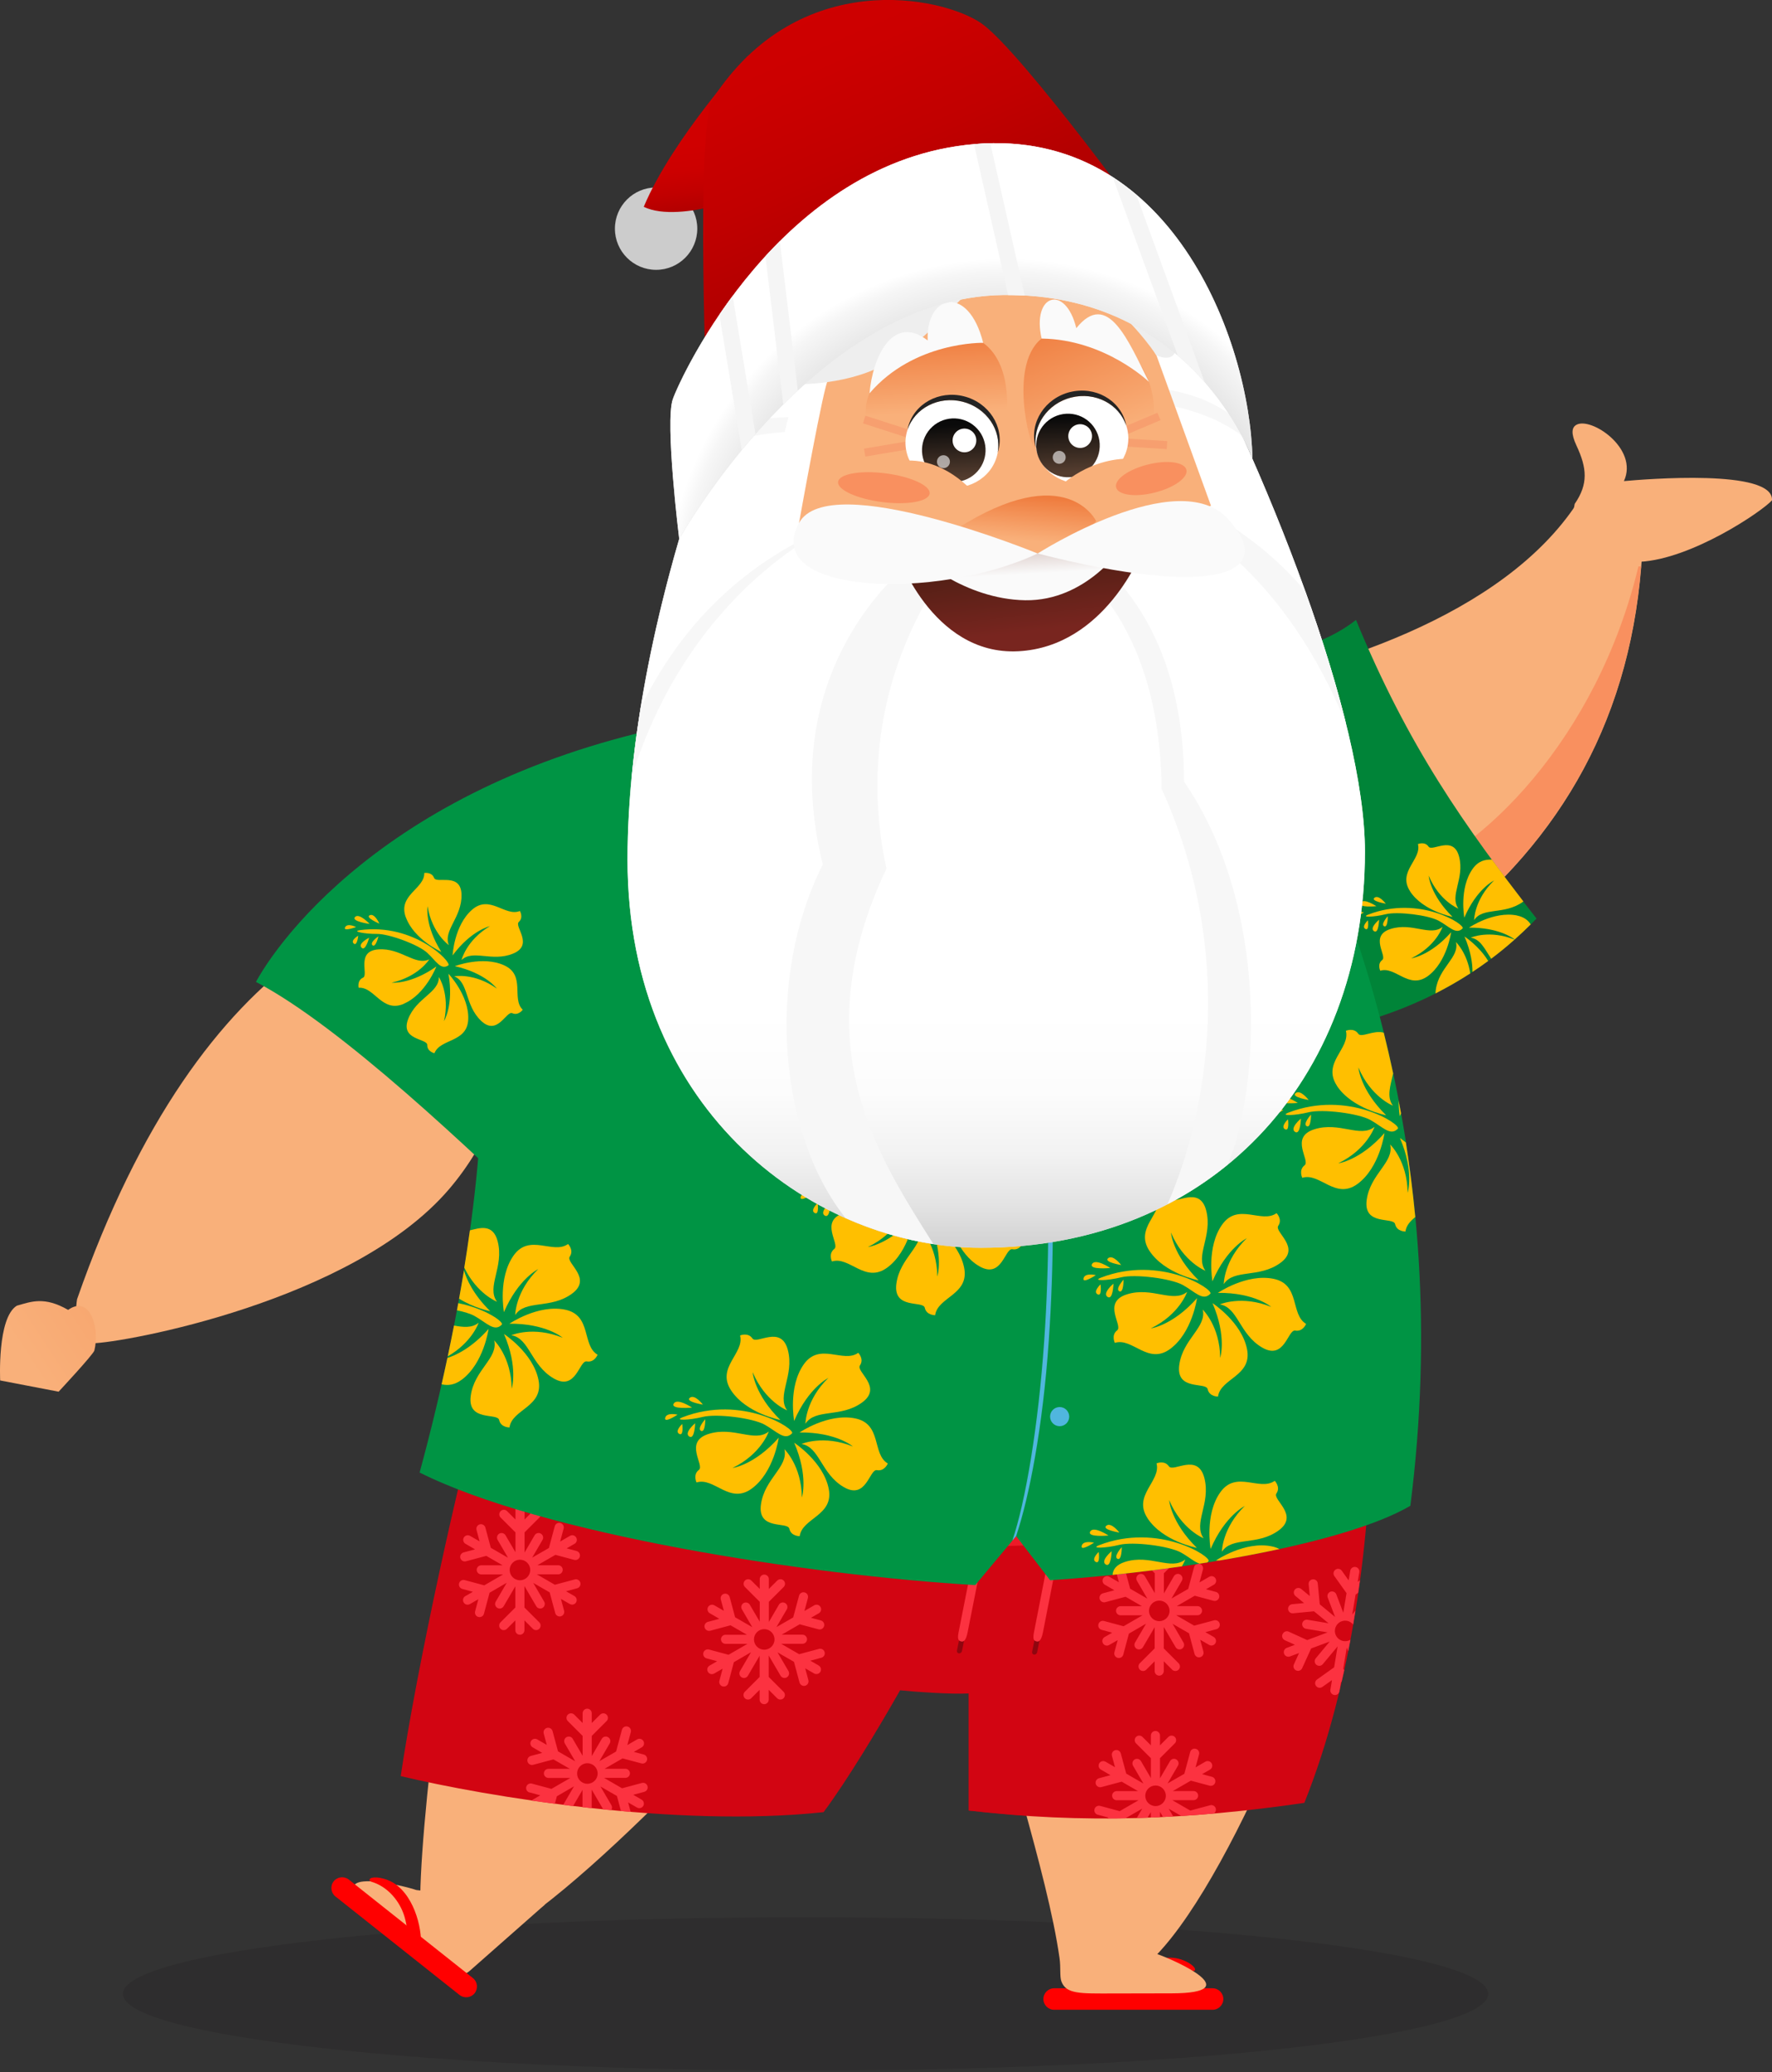 <svg xmlns="http://www.w3.org/2000/svg" width="390" height="456" viewBox="0 0 390 456" fill="none"><rect x="0" y="0" width="390" height="456" fill="#333333" stroke="none"/><g clip-path="url(#clip0_3022_27852)"><path d="M20.354 295.618C27.012 295.54 77.721 286.436 98.856 261.673C116.621 240.851 114.527 214.775 107.504 206.1C103.069 200.612 84.484 197.192 66.511 210.132C48.537 223.073 30.706 246.548 16.959 285.929C15.75 293.745 20.354 295.618 20.354 295.618Z" fill="url(#paint0_linear_3022_27852)"/><path d="M20.77 297.205C20.562 298.063 12.901 306.27 12.901 306.27L0.039 303.799C0.039 303.799 -0.65 290.013 3.706 287.346C6.88 286.449 9.741 285.253 14.995 288.27C19.82 284.862 21.992 292.276 20.77 297.218V297.205Z" fill="url(#paint1_linear_3022_27852)"/><g style="mix-blend-mode:multiply" opacity="0.3"><path d="M177.293 455.678C260.268 455.678 327.534 448.12 327.534 438.797C327.534 429.474 260.268 421.916 177.293 421.916C94.317 421.916 27.052 429.474 27.052 438.797C27.052 448.12 94.317 455.678 177.293 455.678Z" fill="#231F20"/></g><path fill-rule="evenodd" clip-rule="evenodd" d="M91.65 415.946C87.788 414.632 69.203 410.458 82.598 420.927L92.73 428.861C98.478 433.361 101.092 435.754 103.355 433.751L119.937 419.132L91.65 415.946Z" fill="#F9B07A"/><path fill-rule="evenodd" clip-rule="evenodd" d="M226.363 372.208L218.455 372.494L213.201 372.689V398.454C216.804 398.883 224.308 399.494 227.833 399.754L226.363 372.208Z" fill="#B3020E"/><path fill-rule="evenodd" clip-rule="evenodd" d="M232.007 437.562H266.876C268.176 437.562 269.243 438.628 269.243 439.929C269.243 441.229 268.176 442.296 266.876 442.296H232.007C230.707 442.296 229.64 441.229 229.64 439.929C229.64 438.628 230.707 437.562 232.007 437.562Z" fill="#FF0000"/><path fill-rule="evenodd" clip-rule="evenodd" d="M262.376 433.712C258.955 432.294 254.819 433.114 251.841 435.208C250.411 436.222 248.265 438.238 247.731 439.031L244.857 438.238C247.367 434.505 253.818 429.771 259.267 431.033C260.165 431.241 261.283 431.683 262.129 432.307C263.585 433.374 262.961 433.959 262.389 433.712H262.376Z" fill="#FF0000"/><path fill-rule="evenodd" clip-rule="evenodd" d="M104.084 435.325L76.772 413.644C75.745 412.838 74.249 413.007 73.443 414.021C72.636 415.049 72.806 416.545 73.82 417.351L101.132 439.031C102.159 439.838 103.655 439.669 104.461 438.654C105.268 437.627 105.099 436.131 104.084 435.325Z" fill="#FF0000"/><path fill-rule="evenodd" clip-rule="evenodd" d="M81.714 414.113C85.278 415.127 88.009 418.352 89.036 421.838C89.531 423.529 89.96 426.429 89.882 427.391L92.639 428.562C92.99 424.075 90.896 416.363 85.837 413.957C85.004 413.566 83.847 413.215 82.807 413.176C81.012 413.111 81.129 413.944 81.727 414.113H81.714Z" fill="#FF0000"/><path fill-rule="evenodd" clip-rule="evenodd" d="M150.657 306.244C152.53 306.244 154.052 303.955 154.052 301.146C154.052 298.336 152.53 296.047 150.657 296.047C148.784 296.047 147.263 298.336 147.263 301.146C147.263 303.955 148.784 306.244 150.657 306.244Z" fill="#F29D85"/><path fill-rule="evenodd" clip-rule="evenodd" d="M390 110.093C390.416 103.109 361.96 105.463 357.408 105.879C360.737 98.687 350.085 91.625 346.912 93.511C345.924 94.096 345.729 95.409 346.964 98.05C349.292 103.031 349.591 106.503 346.574 110.899C344.337 121.226 357.33 122.253 360.958 123.632C372.377 123.02 387.815 112.551 390.013 110.093H390Z" fill="#F9B07A"/><path fill-rule="evenodd" clip-rule="evenodd" d="M300.963 319.471C296.112 352.817 272 411.889 254.715 430.044C258.578 431.384 274.874 438.641 257.862 438.68L244.987 438.706C237.691 438.719 234.634 438.875 233.594 436.027C233.204 434.948 233.49 432.997 233.191 430.916C230.551 412.201 220.016 381.169 215.425 360.113C204.773 363.352 187.151 361.882 175.16 358.748C152.023 352.7 135.284 337.991 126.662 323.697C142.034 255.691 266.563 291.482 300.95 319.458L300.963 319.471Z" fill="#F9B07A"/><path fill-rule="evenodd" clip-rule="evenodd" d="M181.337 318.534C190.207 322.683 187.71 320.875 195.929 320.277C191.195 327.781 196.866 334.193 191.82 342.257C179.243 362.363 131.317 414.165 109.741 426.091C107.4 427.378 94.069 422.514 92.535 420.537C91.819 405.386 99.337 342.751 107.036 316.909C108.584 311.706 110.482 318.781 111.939 316.154C122.721 296.802 147.483 302.719 181.337 318.521V318.534Z" fill="#F9B07A"/><path fill-rule="evenodd" clip-rule="evenodd" d="M261.452 152.972C275.758 175.706 272.871 200.183 287.19 222.917C299.558 220.693 312.226 209.404 317.623 205.164C343.699 184.693 359.423 157.667 361.452 121.317C359.735 111.341 353.766 113.474 347.081 110.756C330.837 135.467 292.6 147.926 261.452 152.972Z" fill="#F9B07A"/><path fill-rule="evenodd" clip-rule="evenodd" d="M102.653 212.044C104.604 218.573 105.71 228.756 106.282 240.201C107.856 271.311 105.528 311.732 105.749 313.202C167.786 344.298 265.042 346.314 300.963 319.47C310.691 243.101 293.888 199.025 272.442 161.075L102.653 212.044Z" fill="#F2B8A2"/><path fill-rule="evenodd" clip-rule="evenodd" d="M105.879 307.934C167.187 336.339 269.542 331.267 301.796 312.421C301.692 338.159 297.647 370.387 287.073 396.763C261.543 400.469 238.38 401.406 213.201 398.441V372.676C209.339 372.911 200.872 372.273 198.102 371.987C193.355 380.337 186.488 391.782 181.259 398.805C148.641 402.303 107.01 395.371 88.191 390.871C91.807 366.512 101.158 324.191 105.879 307.921V307.934Z" fill="#D20512"/><path fill-rule="evenodd" clip-rule="evenodd" d="M299.727 326.559C300.287 326.35 300.846 326.129 301.405 325.908C301.652 321.265 301.782 316.752 301.808 312.434C299.962 313.514 297.894 314.541 295.605 315.53C274.848 324.478 236.845 329.394 197.23 327.508C178.359 326.611 159.136 324.166 141.228 319.887C137.014 318.885 132.878 317.767 128.846 316.557C120.757 314.125 113.045 311.264 105.891 307.948C105.111 310.627 103.837 315.4 102.809 319.405C158.031 343.258 243.413 348.109 299.74 326.559H299.727Z" fill="#ED1A28"/><path fill-rule="evenodd" clip-rule="evenodd" d="M223.059 337.444C224.672 337.444 225.999 336.131 225.999 334.505C225.999 332.892 224.685 331.566 223.059 331.566C221.447 331.566 220.12 332.879 220.12 334.505C220.12 336.118 221.434 337.444 223.059 337.444Z" fill="#D20512"/><path fill-rule="evenodd" clip-rule="evenodd" d="M206.763 337.561C208.376 337.561 209.703 336.248 209.703 334.622C209.703 333.009 208.389 331.683 206.763 331.683C205.138 331.683 203.824 332.996 203.824 334.622C203.824 336.248 205.138 337.561 206.763 337.561Z" fill="#D20512"/><path fill-rule="evenodd" clip-rule="evenodd" d="M228.379 360.243C228.678 360.269 228.873 360.542 228.821 360.841L228.262 363.625C228.197 363.924 227.911 364.158 227.599 364.132C227.299 364.106 227.104 363.833 227.156 363.534L227.716 360.75C227.781 360.451 228.067 360.217 228.379 360.243Z" fill="#8F060F"/><path fill-rule="evenodd" clip-rule="evenodd" d="M211.836 359.97C212.135 359.996 212.33 360.269 212.278 360.568L211.719 363.352C211.654 363.651 211.367 363.885 211.055 363.859C210.756 363.833 210.561 363.56 210.613 363.261L211.172 360.477C211.237 360.178 211.524 359.944 211.836 359.97Z" fill="#8F060F"/><path fill-rule="evenodd" clip-rule="evenodd" d="M234.296 334.908C232.71 343.011 231.136 351.1 229.549 359.203C229.146 361.244 228.561 361.361 228.08 361.218C227.637 361.088 227.247 360.893 227.559 359.268C229.146 351.139 230.733 343.01 232.319 334.882C232.684 332.996 234.66 333.048 234.296 334.908Z" fill="#FC3240"/><path fill-rule="evenodd" clip-rule="evenodd" d="M217.78 334.908C216.18 343.011 214.567 351.1 212.967 359.203C212.564 361.244 211.979 361.361 211.485 361.218C211.043 361.088 210.653 360.893 210.965 359.268C212.577 351.139 214.177 343.01 215.79 334.882C216.167 332.996 218.144 333.048 217.767 334.908H217.78Z" fill="#FC3240"/><path fill-rule="evenodd" clip-rule="evenodd" d="M155.469 364.951L157.836 365.588L156.171 366.551C155.69 366.824 155.521 367.448 155.807 367.929C156.08 368.411 156.705 368.58 157.186 368.294L159.046 367.227L158.33 369.893C158.187 370.427 158.499 370.986 159.046 371.129C159.579 371.272 160.138 370.96 160.281 370.414L161.517 365.797L165.288 363.612L162.869 367.76C162.583 368.242 162.752 368.853 163.234 369.139C163.715 369.425 164.326 369.256 164.612 368.775L167.187 364.379V369.048L163.923 372.312C163.533 372.703 163.533 373.34 163.923 373.73C164.313 374.12 164.95 374.12 165.34 373.73L167.187 371.883V374.042C167.187 374.601 167.642 375.044 168.189 375.044C168.735 375.044 169.19 374.588 169.19 374.042V371.883L171.037 373.73C171.427 374.12 172.064 374.12 172.455 373.73C172.845 373.34 172.845 372.703 172.455 372.312L169.19 369.048V364.327L171.791 368.775C172.077 369.256 172.689 369.412 173.17 369.139C173.651 368.853 173.807 368.242 173.534 367.76L171.128 363.638L174.744 365.719L175.966 370.271C176.109 370.804 176.668 371.129 177.202 370.986C177.735 370.843 178.06 370.296 177.917 369.75L177.215 367.149L179.178 368.281C179.66 368.554 180.271 368.398 180.557 367.917C180.83 367.435 180.674 366.824 180.193 366.538L178.346 365.471L180.778 364.821C181.311 364.678 181.637 364.132 181.493 363.586C181.35 363.052 180.804 362.727 180.258 362.87L175.888 364.041L171.921 361.752H176.616C177.176 361.752 177.618 361.297 177.618 360.75C177.618 360.191 177.163 359.749 176.616 359.749H172.038L176.005 357.46L180.141 358.565C180.674 358.709 181.233 358.396 181.376 357.85C181.519 357.317 181.207 356.758 180.661 356.615L178.476 356.029L180.219 355.028C180.7 354.755 180.869 354.131 180.583 353.649C180.31 353.168 179.686 352.999 179.204 353.285L177.046 354.534L177.813 351.685C177.956 351.152 177.644 350.593 177.098 350.45C176.564 350.307 176.005 350.619 175.862 351.165L174.574 355.951L170.894 358.071L173.17 354.17C173.456 353.688 173.287 353.077 172.806 352.791C172.324 352.505 171.713 352.674 171.427 353.155L169.216 356.953V352.518L172.481 349.253C172.871 348.863 172.871 348.226 172.481 347.836C172.09 347.446 171.453 347.446 171.063 347.836L169.216 349.683V347.524C169.216 346.964 168.761 346.522 168.215 346.522C167.655 346.522 167.213 346.977 167.213 347.524V349.683L165.366 347.836C164.976 347.446 164.339 347.446 163.949 347.836C163.559 348.226 163.559 348.863 163.949 349.253L167.213 352.518V356.888L165.028 353.155C164.742 352.674 164.131 352.518 163.65 352.791C163.168 353.077 163.012 353.688 163.286 354.17L165.575 358.097L161.79 355.912L160.593 351.464C160.45 350.931 159.891 350.606 159.358 350.749C158.825 350.892 158.499 351.438 158.643 351.985L159.319 354.495L157.225 353.285C156.744 353.012 156.132 353.168 155.846 353.649C155.573 354.131 155.729 354.742 156.21 355.028L158.317 356.25L155.794 356.927C155.261 357.07 154.936 357.629 155.079 358.162C155.222 358.696 155.781 359.021 156.315 358.878L160.788 357.681L164.391 359.762H159.683C159.124 359.762 158.682 360.217 158.682 360.763C158.682 361.323 159.137 361.765 159.683 361.765H164.508L160.346 364.171L156.041 363.013C155.508 362.87 154.949 363.182 154.806 363.729C154.663 364.262 154.975 364.821 155.521 364.964L155.469 364.951ZM168.202 358.526C169.45 358.526 170.465 359.541 170.465 360.789C170.465 362.038 169.45 363.052 168.202 363.052C166.953 363.052 165.939 362.038 165.939 360.789C165.939 359.541 166.953 358.526 168.202 358.526Z" fill="#FC3240"/><path fill-rule="evenodd" clip-rule="evenodd" d="M242.412 358.669L244.779 359.307L243.114 360.269C242.633 360.542 242.464 361.167 242.75 361.648C243.023 362.129 243.647 362.298 244.128 362.012L245.988 360.945L245.273 363.612C245.13 364.145 245.442 364.704 245.988 364.847C246.521 364.99 247.081 364.678 247.224 364.132L248.459 359.515L252.231 357.33L249.812 361.479C249.526 361.96 249.695 362.571 250.176 362.857C250.657 363.143 251.268 362.974 251.554 362.493L254.13 358.097V362.766L250.865 366.031C250.475 366.421 250.475 367.058 250.865 367.448C251.255 367.838 251.893 367.838 252.283 367.448L254.13 365.601V367.76C254.13 368.32 254.585 368.762 255.131 368.762C255.677 368.762 256.132 368.307 256.132 367.76V365.601L257.979 367.448C258.369 367.838 259.007 367.838 259.397 367.448C259.787 367.058 259.787 366.421 259.397 366.031L256.132 362.766V358.045L258.734 362.493C259.02 362.974 259.631 363.13 260.112 362.857C260.593 362.571 260.749 361.96 260.476 361.479L258.07 357.356L261.686 359.437L262.908 363.989C263.051 364.522 263.611 364.847 264.144 364.704C264.677 364.561 265.002 364.015 264.859 363.469L264.157 360.867L266.121 361.999C266.602 362.272 267.213 362.116 267.499 361.635C267.773 361.154 267.616 360.542 267.135 360.256L265.288 359.19L267.721 358.539C268.254 358.396 268.579 357.85 268.436 357.304C268.293 356.771 267.747 356.446 267.2 356.589L262.83 357.759L258.864 355.47H263.559C264.118 355.47 264.56 355.015 264.56 354.469C264.56 353.909 264.105 353.467 263.559 353.467H258.981L262.947 351.178L267.083 352.284C267.616 352.427 268.176 352.115 268.319 351.568C268.462 351.035 268.15 350.476 267.603 350.333L265.419 349.748L267.161 348.746C267.642 348.473 267.812 347.849 267.525 347.368C267.252 346.886 266.628 346.717 266.147 347.003L263.988 348.252L264.755 345.404C264.898 344.87 264.586 344.311 264.04 344.168C263.507 344.025 262.947 344.337 262.804 344.883L261.517 349.67L257.836 351.789L260.112 347.888C260.398 347.407 260.229 346.795 259.748 346.509C259.267 346.223 258.656 346.392 258.369 346.873L256.159 350.671V346.236L259.423 342.972C259.813 342.582 259.813 341.944 259.423 341.554C259.033 341.164 258.395 341.164 258.005 341.554L256.159 343.401V341.242C256.159 340.683 255.703 340.24 255.157 340.24C254.611 340.24 254.156 340.696 254.156 341.242V343.401L252.309 341.554C251.919 341.164 251.281 341.164 250.891 341.554C250.501 341.944 250.501 342.582 250.891 342.972L254.156 346.236V350.606L251.971 346.873C251.685 346.392 251.073 346.236 250.592 346.509C250.111 346.795 249.955 347.407 250.228 347.888L252.517 351.816L248.732 349.631L247.536 345.183C247.393 344.649 246.833 344.324 246.3 344.467C245.767 344.61 245.442 345.157 245.585 345.703L246.261 348.213L244.167 347.003C243.686 346.73 243.075 346.886 242.789 347.368C242.516 347.849 242.672 348.46 243.153 348.746L245.26 349.969L242.737 350.645C242.203 350.788 241.878 351.347 242.021 351.881C242.164 352.414 242.724 352.739 243.257 352.596L247.731 351.399L251.333 353.48H246.625C246.066 353.48 245.624 353.935 245.624 354.482C245.624 355.041 246.079 355.483 246.625 355.483H251.45L247.289 357.889L242.984 356.732C242.451 356.589 241.891 356.901 241.748 357.447C241.605 357.98 241.917 358.539 242.464 358.682L242.412 358.669ZM255.144 352.245C256.393 352.245 257.407 353.259 257.407 354.508C257.407 355.756 256.393 356.771 255.144 356.771C253.896 356.771 252.881 355.756 252.881 354.508C252.881 353.259 253.896 352.245 255.144 352.245Z" fill="#FC3240"/><path fill-rule="evenodd" clip-rule="evenodd" d="M101.704 349.669L104.071 350.307L102.406 351.269C101.925 351.542 101.756 352.167 102.042 352.648C102.315 353.129 102.939 353.298 103.421 353.012L105.28 351.945L104.565 354.612C104.422 355.145 104.734 355.704 105.28 355.847C105.814 355.99 106.373 355.678 106.516 355.132L107.751 350.515L111.523 348.33L109.104 352.479C108.818 352.96 108.987 353.571 109.468 353.857C109.949 354.143 110.561 353.974 110.847 353.493L113.422 349.097V353.766L110.157 357.031C109.767 357.421 109.767 358.058 110.157 358.448C110.548 358.838 111.185 358.838 111.575 358.448L113.422 356.601V358.76C113.422 359.32 113.877 359.762 114.423 359.762C114.97 359.762 115.425 359.307 115.425 358.76V356.601L117.272 358.448C117.662 358.838 118.299 358.838 118.689 358.448C119.079 358.058 119.079 357.421 118.689 357.031L115.425 353.766V349.045L118.026 353.493C118.312 353.974 118.923 354.13 119.404 353.857C119.886 353.571 120.042 352.96 119.769 352.479L117.363 348.356L120.978 350.437L122.201 354.989C122.344 355.522 122.903 355.847 123.436 355.704C123.969 355.561 124.295 355.015 124.152 354.469L123.449 351.867L125.413 352.999C125.894 353.272 126.506 353.116 126.792 352.635C127.065 352.154 126.909 351.542 126.427 351.256L124.581 350.19L127.013 349.539C127.546 349.396 127.871 348.85 127.728 348.304C127.585 347.771 127.039 347.446 126.493 347.589L122.123 348.759L118.156 346.47H122.851C123.41 346.47 123.852 346.015 123.852 345.469C123.852 344.909 123.397 344.467 122.851 344.467H118.273L122.24 342.178L126.375 343.284C126.909 343.427 127.468 343.115 127.611 342.568C127.754 342.035 127.442 341.476 126.896 341.333L124.711 340.748L126.454 339.746C126.935 339.473 127.104 338.849 126.818 338.368C126.545 337.886 125.92 337.717 125.439 338.003L123.28 339.252L124.047 336.404C124.191 335.87 123.878 335.311 123.332 335.168C122.799 335.025 122.24 335.337 122.097 335.883L120.809 340.67L117.128 342.789L119.404 338.888C119.691 338.407 119.521 337.795 119.04 337.509C118.559 337.223 117.948 337.392 117.662 337.873L115.451 341.671V337.236L118.715 333.972C119.105 333.582 119.105 332.944 118.715 332.554C118.325 332.164 117.688 332.164 117.298 332.554L115.451 334.401V332.242C115.451 331.683 114.996 331.24 114.449 331.24C113.903 331.24 113.448 331.696 113.448 332.242V334.401L111.601 332.554C111.211 332.164 110.574 332.164 110.183 332.554C109.793 332.944 109.793 333.582 110.183 333.972L113.448 337.236V341.606L111.263 337.873C110.977 337.392 110.366 337.236 109.884 337.509C109.403 337.795 109.247 338.407 109.52 338.888L111.809 342.815L108.025 340.631L106.828 336.183C106.685 335.649 106.126 335.324 105.592 335.467C105.059 335.61 104.734 336.157 104.877 336.703L105.553 339.213L103.46 338.003C102.978 337.73 102.367 337.886 102.081 338.368C101.808 338.849 101.964 339.46 102.445 339.746L104.552 340.969L102.029 341.645C101.496 341.788 101.171 342.347 101.314 342.881C101.457 343.414 102.016 343.739 102.549 343.596L107.023 342.399L110.626 344.48H105.918C105.358 344.48 104.916 344.935 104.916 345.482C104.916 346.028 105.371 346.483 105.918 346.483H110.743L106.581 348.889L102.276 347.732C101.743 347.589 101.184 347.901 101.04 348.447C100.897 348.98 101.21 349.539 101.756 349.682L101.704 349.669ZM114.436 343.245C115.685 343.245 116.699 344.259 116.699 345.508C116.699 346.756 115.685 347.771 114.436 347.771C113.188 347.771 112.173 346.756 112.173 345.508C112.173 344.259 113.188 343.245 114.436 343.245Z" fill="#FC3240"/><path fill-rule="evenodd" clip-rule="evenodd" d="M282.314 359.58C282.548 359.073 283.146 358.851 283.64 359.086L287.698 360.932L292.198 359.242L287.438 358.448C286.892 358.357 286.514 357.837 286.605 357.291C286.696 356.745 287.217 356.367 287.763 356.458L292.406 357.239L289.194 354.599L284.59 355.041C284.03 355.093 283.549 354.69 283.497 354.13C283.445 353.584 283.848 353.09 284.407 353.038L287.009 352.791L285.123 351.243C284.694 350.892 284.629 350.255 284.98 349.826C285.331 349.396 285.968 349.331 286.397 349.695L288.27 351.243L288.023 348.655C287.971 348.096 288.374 347.615 288.933 347.563C289.493 347.511 289.974 347.914 290.026 348.473L290.468 353.064L293.837 355.847L292.224 351.594C292.029 351.074 292.289 350.489 292.809 350.294C293.329 350.099 293.915 350.359 294.11 350.879L295.644 354.924L296.36 350.606L293.68 346.847C293.355 346.392 293.459 345.768 293.915 345.443C294.37 345.117 294.994 345.222 295.319 345.677L296.828 347.797L297.179 345.677C297.27 345.131 297.79 344.753 298.337 344.844C298.883 344.935 299.26 345.456 299.169 346.002L298.818 348.122L299.312 347.771C299.195 348.681 299.065 349.604 298.922 350.515L298.35 350.931L297.621 355.301L298.324 354.456C298.154 355.47 297.985 356.497 297.816 357.512C297.478 357.096 296.997 356.784 296.425 356.693C295.189 356.484 294.032 357.317 293.824 358.552C293.615 359.788 294.448 360.945 295.683 361.153C296.23 361.244 296.776 361.127 297.218 360.867C297.062 361.713 296.893 362.558 296.724 363.39L296.412 362.584L295.631 367.24L295.852 367.552C295.657 368.437 295.462 369.308 295.254 370.192L295.163 370.062L294.851 371.922L294.721 372.455C294.526 372.846 294.097 373.093 293.641 373.015C293.095 372.924 292.718 372.403 292.809 371.857L293.16 369.737L291.04 371.246C290.585 371.571 289.961 371.467 289.636 371.012C289.311 370.557 289.415 369.932 289.87 369.607L293.628 366.928L294.396 362.324L291.131 366.239C290.78 366.668 290.143 366.72 289.714 366.369C289.285 366.018 289.233 365.38 289.584 364.951L292.653 361.257L288.569 362.779L286.592 367.123C286.358 367.63 285.76 367.851 285.266 367.617C284.759 367.383 284.538 366.785 284.772 366.291L285.916 363.781L283.913 364.535C283.393 364.73 282.808 364.47 282.613 363.95C282.418 363.429 282.678 362.844 283.198 362.649L284.993 361.973L282.769 360.958C282.262 360.724 282.04 360.126 282.275 359.632L282.314 359.58Z" fill="#FC3240"/><path fill-rule="evenodd" clip-rule="evenodd" d="M307.765 193.706C310.587 201.939 310.535 209.339 303.876 215.556L304.007 215.478L304.423 215.204L304.514 215.139L304.579 215.087L304.969 214.827L305.021 214.788H305.034L305.502 214.463H305.515L306.009 214.112H306.022L306.439 213.813L306.491 213.774L306.543 213.735L306.803 213.553L306.842 213.527L307.089 213.358L307.453 213.098L307.57 213.02L307.934 212.759L308.077 212.655L308.324 212.473L308.389 212.421L308.428 212.382L308.806 212.096L308.845 212.07H308.871L309.274 211.758L309.3 211.732L309.534 211.55L309.742 211.394L309.768 211.368L310.002 211.186L310.184 211.056L310.236 211.017L310.47 210.835L310.613 210.718L310.704 210.653L310.939 210.47L311.056 210.379L311.173 210.288L311.394 210.119L311.472 210.054L311.615 209.937L311.836 209.768L311.888 209.729L312.057 209.599L312.278 209.43H312.304L312.499 209.261L312.707 209.105L312.915 208.936L313.084 208.793L313.123 208.767L313.332 208.598L313.475 208.481L313.54 208.429L313.735 208.272L313.852 208.181L313.93 208.116L314.125 207.96L314.216 207.895L314.32 207.804L314.515 207.648L314.58 207.596L314.71 207.492L314.892 207.349L314.931 207.323L315.074 207.206L315.256 207.063L315.425 206.92L315.582 206.79H315.595L315.764 206.634L315.894 206.53L315.933 206.504L316.102 206.374L316.206 206.283L316.258 206.244L316.414 206.114L316.492 206.049L316.57 205.983L316.726 205.853L316.791 205.801L316.882 205.723L317.025 205.606L317.064 205.58L317.168 205.489L317.311 205.372H317.324L317.441 205.255L317.584 205.151C342.854 185.305 358.409 159.319 361.192 124.646H360.607C351.464 162.701 325.83 187.88 307.726 193.68L307.765 193.706Z" fill="#F9905F"/><path fill-rule="evenodd" clip-rule="evenodd" d="M247.341 154.377C261.192 176.304 274.159 205.619 288.01 227.56C308.39 224.178 325.167 215.711 338.172 202.147C322.15 181.598 309.898 164.183 298.44 136.429C283.575 148.095 262.194 142.724 247.328 154.39L247.341 154.377Z" fill="#008438"/><path fill-rule="evenodd" clip-rule="evenodd" d="M106.815 208.142C108.766 214.671 105.332 217.532 105.918 228.99C107.101 252.531 102.367 287.243 92.353 324.062C119.444 337.639 177.618 346.652 214.645 348.837L223.645 338.056L231.123 347.771C260.217 345.833 296.073 339.759 310.405 331.384C320.134 255.015 298.063 195.124 276.617 157.173L106.828 208.142H106.815Z" fill="#009444"/><path fill-rule="evenodd" clip-rule="evenodd" d="M212.16 254.585C207.088 259.488 207.075 264.704 207.075 264.704C209.299 261.309 214.787 263.455 219.508 260.061C224.229 256.666 218.117 253.272 219.079 251.854C220.042 250.45 218.702 249.084 218.702 249.084C215.399 251.464 210.235 246.665 206.724 251.607C203.212 256.562 204.591 264.079 204.591 264.079C207.777 256.679 212.186 254.585 212.186 254.585H212.16Z" fill="#FFBF00"/><path fill-rule="evenodd" clip-rule="evenodd" d="M205.762 266.629C213.825 266.538 217.519 269.711 217.519 269.711C210.977 267.071 206.217 269.165 206.217 269.165C210.21 269.815 210.483 275.707 215.503 278.646C220.523 281.585 221.148 274.614 222.825 274.926C224.503 275.225 225.205 273.457 225.205 273.457C221.694 271.402 223.983 264.743 218.026 263.533C212.07 262.324 205.762 266.642 205.762 266.642V266.629Z" fill="#FFBF00"/><path fill-rule="evenodd" clip-rule="evenodd" d="M202.445 270.27C203.382 274.211 198.063 276.721 197.282 282.496C196.515 288.257 203.174 286.15 203.538 287.815C203.902 289.48 205.814 289.441 205.814 289.441C206.36 285.409 213.383 284.954 212.2 278.997C211.016 273.04 204.604 268.879 204.604 268.879C207.791 276.279 206.295 280.922 206.295 280.922C206.217 273.86 202.432 270.283 202.432 270.283L202.445 270.27Z" fill="#FFBF00"/><path fill-rule="evenodd" clip-rule="evenodd" d="M195.279 278.958C200.169 275.355 201.197 267.773 201.197 267.773C195.864 273.808 191.026 274.432 191.026 274.432C197.373 271.35 199.012 266.407 199.012 266.407C195.851 268.931 191.299 265.185 185.759 266.941C180.206 268.696 184.966 273.834 183.613 274.861C182.261 275.902 183.106 277.618 183.106 277.618C186.995 276.383 190.389 282.56 195.279 278.958Z" fill="#FFBF00"/><path fill-rule="evenodd" clip-rule="evenodd" d="M190.727 257.356C194.07 262.428 201.574 263.871 201.574 263.871C195.825 258.214 195.474 253.35 195.474 253.35C198.205 259.853 203.057 261.751 203.057 261.751C200.703 258.448 204.682 254.117 203.226 248.486C201.769 242.854 196.385 247.328 195.422 245.924C194.46 244.519 192.704 245.273 192.704 245.273C193.719 249.214 187.385 252.283 190.727 257.356Z" fill="#FFBF00"/><path fill-rule="evenodd" clip-rule="evenodd" d="M179.998 263.299C178.112 264.028 181.455 263.95 184.498 263.195C187.541 262.441 195.41 263.416 198.089 264.886C200.768 266.369 202.498 268.528 204.137 266.811C204.995 265.914 193.186 258.175 180.011 263.286L179.998 263.299Z" fill="#FFBF00"/><path fill-rule="evenodd" clip-rule="evenodd" d="M184.524 260.49C184.524 260.49 182.729 258.11 181.65 258.981C180.57 259.853 184.524 260.49 184.524 260.49Z" fill="#FFBF00"/><path fill-rule="evenodd" clip-rule="evenodd" d="M182.118 261.14C182.118 261.14 178.827 258.942 178.086 260.269C177.345 261.608 182.118 261.14 182.118 261.14Z" fill="#FFBF00"/><path fill-rule="evenodd" clip-rule="evenodd" d="M176.226 263.416C175.914 264.717 178.944 262.714 178.944 262.714C178.944 262.714 176.538 262.116 176.226 263.416Z" fill="#FFBF00"/><path fill-rule="evenodd" clip-rule="evenodd" d="M179.296 266.941C180.349 267.526 179.959 264.756 179.959 264.756C179.959 264.756 178.242 266.355 179.296 266.941Z" fill="#FFBF00"/><path fill-rule="evenodd" clip-rule="evenodd" d="M181.494 267.5C182.716 268.319 182.807 264.587 182.807 264.587C182.807 264.587 180.284 266.681 181.494 267.5Z" fill="#FFBF00"/><path fill-rule="evenodd" clip-rule="evenodd" d="M185.044 263.702C185.044 263.702 183.145 265.783 184.107 266.265C185.07 266.733 185.044 263.702 185.044 263.702Z" fill="#FFBF00"/><path fill-rule="evenodd" clip-rule="evenodd" d="M230.746 240.903C232.138 259.931 231.955 278.763 230.824 295.085C229.51 314.112 226.532 329.485 223.632 338.068L222.812 339.031C225.687 330.525 228.522 313.969 229.823 295.02C230.941 278.737 231.123 259.944 229.744 240.968L230.733 240.903H230.746Z" fill="#50B6DE"/><path fill-rule="evenodd" clip-rule="evenodd" d="M328.821 193.771C324.452 197.998 324.439 202.485 324.439 202.485C326.35 199.559 331.084 201.418 335.155 198.479L335.285 198.388C332.892 195.28 330.59 192.236 328.353 189.18C326.845 189.115 325.375 189.453 324.126 191.196C321.096 195.462 322.28 201.952 322.28 201.952C325.024 195.566 328.821 193.771 328.821 193.771Z" fill="#FFBF00"/><path fill-rule="evenodd" clip-rule="evenodd" d="M333.88 201.483C335.415 201.795 336.313 202.524 336.898 203.434C335.753 204.579 334.57 205.684 333.373 206.751C332.853 206.347 329.641 204.084 323.307 204.149C323.307 204.149 328.756 200.43 333.88 201.47V201.483ZM323.697 206.347C325.856 206.699 326.753 208.831 328.197 210.99C329.966 209.664 331.683 208.259 333.347 206.777C327.755 204.553 323.697 206.347 323.697 206.347Z" fill="#FFBF00"/><path fill-rule="evenodd" clip-rule="evenodd" d="M323.593 214.216C321.135 215.816 318.585 217.272 315.945 218.625C315.945 218.391 315.958 218.131 315.997 217.858C316.661 212.889 321.252 210.717 320.445 207.323C320.445 207.323 322.89 209.651 323.593 214.229V214.216ZM322.318 206.1C323.749 209.417 324.087 212.096 324.074 213.891C325.244 213.124 326.402 212.317 327.533 211.485C325.556 208.194 322.318 206.1 322.318 206.1Z" fill="#FFBF00"/><path fill-rule="evenodd" clip-rule="evenodd" d="M314.268 214.801C318.482 211.693 319.379 205.164 319.379 205.164C314.775 210.366 310.6 210.899 310.6 210.899C316.076 208.246 317.493 203.98 317.493 203.98C314.762 206.165 310.848 202.927 306.061 204.436C301.275 205.944 305.372 210.379 304.215 211.264C303.057 212.161 303.785 213.631 303.785 213.631C307.128 212.577 310.067 217.896 314.281 214.788L314.268 214.801Z" fill="#FFBF00"/><path fill-rule="evenodd" clip-rule="evenodd" d="M310.34 196.164C313.215 200.534 319.691 201.782 319.691 201.782C314.736 196.905 314.437 192.717 314.437 192.717C316.791 198.323 320.979 199.961 320.979 199.961C318.95 197.113 322.384 193.381 321.135 188.53C319.873 183.678 315.243 187.528 314.411 186.319C313.579 185.109 312.07 185.759 312.07 185.759C312.954 189.154 307.479 191.807 310.366 196.177L310.34 196.164Z" fill="#FFBF00"/><path fill-rule="evenodd" clip-rule="evenodd" d="M301.093 201.288C299.468 201.925 302.355 201.847 304.969 201.197C307.596 200.547 314.372 201.379 316.687 202.654C318.989 203.928 320.485 205.788 321.902 204.318C322.644 203.551 312.46 196.879 301.106 201.288H301.093Z" fill="#FFBF00"/><path fill-rule="evenodd" clip-rule="evenodd" d="M304.995 198.869C304.995 198.869 303.447 196.815 302.511 197.569C301.575 198.31 304.995 198.869 304.995 198.869Z" fill="#FFBF00"/><path fill-rule="evenodd" clip-rule="evenodd" d="M302.927 199.429C302.927 199.429 300.092 197.53 299.455 198.687C298.817 199.845 302.927 199.429 302.927 199.429Z" fill="#FFBF00"/><path fill-rule="evenodd" clip-rule="evenodd" d="M297.842 201.392C297.569 202.511 300.183 200.781 300.183 200.781C300.183 200.781 298.115 200.261 297.842 201.392Z" fill="#FFBF00"/><path fill-rule="evenodd" clip-rule="evenodd" d="M300.495 204.423C301.406 204.93 301.067 202.537 301.067 202.537C301.067 202.537 299.585 203.916 300.495 204.423Z" fill="#FFBF00"/><path fill-rule="evenodd" clip-rule="evenodd" d="M302.394 204.917C303.447 205.632 303.525 202.407 303.525 202.407C303.525 202.407 301.34 204.202 302.394 204.917Z" fill="#FFBF00"/><path fill-rule="evenodd" clip-rule="evenodd" d="M305.437 201.639C305.437 201.639 303.798 203.434 304.631 203.837C305.463 204.241 305.437 201.639 305.437 201.639Z" fill="#FFBF00"/><path fill-rule="evenodd" clip-rule="evenodd" d="M162.31 157.173C92.496 166.836 63.22 203.551 56.327 216.089C75.133 225.895 103.993 253.506 120.627 269.477C137.833 243.244 148.667 215.985 165.874 189.739C140.656 191.859 187.515 155.053 162.297 157.173H162.31Z" fill="#009444"/><path fill-rule="evenodd" clip-rule="evenodd" d="M274.418 272.481C269.346 277.384 269.333 282.599 269.333 282.599C271.557 279.205 277.046 281.351 281.767 277.956C286.488 274.562 280.375 271.168 281.338 269.75C282.3 268.345 280.96 266.98 280.96 266.98C277.657 269.36 272.494 264.561 268.982 269.503C265.471 274.458 266.849 281.975 266.849 281.975C270.036 274.575 274.445 272.481 274.445 272.481H274.418Z" fill="#FFBF00"/><path fill-rule="evenodd" clip-rule="evenodd" d="M268.02 284.524C276.084 284.433 279.777 287.607 279.777 287.607C273.235 284.967 268.475 287.061 268.475 287.061C272.468 287.711 272.741 293.602 277.761 296.542C282.781 299.481 283.406 292.51 285.083 292.822C286.761 293.121 287.463 291.352 287.463 291.352C283.952 289.298 286.241 282.639 280.284 281.429C274.328 280.22 268.02 284.537 268.02 284.537V284.524Z" fill="#FFBF00"/><path fill-rule="evenodd" clip-rule="evenodd" d="M264.704 288.179C265.64 292.12 260.321 294.63 259.541 300.404C258.773 306.166 265.432 304.059 265.796 305.724C266.161 307.388 268.072 307.349 268.072 307.349C268.619 303.318 275.642 302.862 274.458 296.906C273.275 290.949 266.863 286.787 266.863 286.787C270.049 294.188 268.554 298.831 268.554 298.831C268.476 291.769 264.691 288.192 264.691 288.192L264.704 288.179Z" fill="#FFBF00"/><path fill-rule="evenodd" clip-rule="evenodd" d="M257.538 296.867C262.428 293.264 263.455 285.682 263.455 285.682C258.123 291.717 253.285 292.341 253.285 292.341C259.632 289.259 261.27 284.316 261.27 284.316C258.097 286.839 253.558 283.094 248.018 284.85C242.464 286.605 247.224 291.743 245.872 292.77C244.519 293.811 245.364 295.527 245.364 295.527C249.253 294.292 252.648 300.469 257.538 296.867Z" fill="#FFBF00"/><path fill-rule="evenodd" clip-rule="evenodd" d="M252.973 275.264C256.315 280.336 263.82 281.78 263.82 281.78C258.071 276.123 257.72 271.259 257.72 271.259C260.451 277.761 265.302 279.66 265.302 279.66C262.948 276.357 266.928 272.026 265.471 266.394C264.015 260.763 258.63 265.237 257.668 263.832C256.705 262.428 254.95 263.182 254.95 263.182C255.964 267.123 249.63 270.192 252.973 275.264Z" fill="#FFBF00"/><path fill-rule="evenodd" clip-rule="evenodd" d="M242.243 281.208C240.357 281.936 243.7 281.858 246.743 281.104C249.786 280.35 257.655 281.325 260.334 282.795C263.013 284.277 264.743 286.436 266.381 284.72C267.24 283.822 255.431 276.084 242.256 281.195L242.243 281.208Z" fill="#FFBF00"/><path fill-rule="evenodd" clip-rule="evenodd" d="M246.769 278.399C246.769 278.399 244.974 276.019 243.895 276.89C242.815 277.761 246.769 278.399 246.769 278.399Z" fill="#FFBF00"/><path fill-rule="evenodd" clip-rule="evenodd" d="M244.376 279.049C244.376 279.049 241.086 276.851 240.344 278.178C239.603 279.517 244.376 279.049 244.376 279.049Z" fill="#FFBF00"/><path fill-rule="evenodd" clip-rule="evenodd" d="M238.471 281.325C238.159 282.625 241.189 280.622 241.189 280.622C241.189 280.622 238.783 280.024 238.471 281.325Z" fill="#FFBF00"/><path fill-rule="evenodd" clip-rule="evenodd" d="M241.553 284.837C242.607 285.422 242.217 282.652 242.217 282.652C242.217 282.652 240.5 284.251 241.553 284.837Z" fill="#FFBF00"/><path fill-rule="evenodd" clip-rule="evenodd" d="M243.751 285.409C244.974 286.228 245.065 282.496 245.065 282.496C245.065 282.496 242.542 284.59 243.751 285.409Z" fill="#FFBF00"/><path fill-rule="evenodd" clip-rule="evenodd" d="M247.289 281.611C247.289 281.611 245.39 283.692 246.353 284.173C247.315 284.641 247.289 281.611 247.289 281.611Z" fill="#FFBF00"/><path fill-rule="evenodd" clip-rule="evenodd" d="M274.015 331.371C268.943 336.274 268.93 341.489 268.93 341.489C271.154 338.095 276.643 340.241 281.364 336.846C286.085 333.452 279.972 330.057 280.934 328.653C281.897 327.248 280.557 325.883 280.557 325.883C277.254 328.263 272.091 323.464 268.579 328.406C265.068 333.361 266.446 340.878 266.446 340.878C269.633 333.478 274.041 331.384 274.041 331.384L274.015 331.371Z" fill="#FFBF00"/><path fill-rule="evenodd" clip-rule="evenodd" d="M267.617 343.414C267.903 343.414 268.176 343.414 268.449 343.414C272.975 342.647 277.384 341.814 281.598 340.904C281.117 340.644 280.557 340.436 279.881 340.306C273.924 339.096 267.617 343.414 267.617 343.414Z" fill="#FFBF00"/><path fill-rule="evenodd" clip-rule="evenodd" d="M260.139 344.702C260.659 343.791 260.867 343.193 260.867 343.193C257.694 345.716 253.155 341.97 247.614 343.726C245.611 344.363 244.961 345.43 244.857 346.587C249.929 346.067 255.067 345.43 260.139 344.702Z" fill="#FFBF00"/><path fill-rule="evenodd" clip-rule="evenodd" d="M252.569 334.141C255.912 339.213 263.416 340.644 263.416 340.644C257.667 334.986 257.316 330.122 257.316 330.122C260.048 336.625 264.899 338.524 264.899 338.524C262.545 335.22 266.524 330.889 265.068 325.258C263.611 319.627 258.227 324.1 257.264 322.696C256.302 321.291 254.546 322.046 254.546 322.046C255.561 325.986 249.227 329.056 252.569 334.128V334.141Z" fill="#FFBF00"/><path fill-rule="evenodd" clip-rule="evenodd" d="M241.84 340.084C239.954 340.813 243.297 340.735 246.34 339.98C249.383 339.226 257.252 340.201 259.931 341.671C261.595 342.594 262.883 343.765 264.027 344.116C264.587 344.025 265.133 343.947 265.692 343.856C265.783 343.778 265.887 343.687 265.978 343.596C266.837 342.698 255.028 334.96 241.853 340.071L241.84 340.084Z" fill="#FFBF00"/><path fill-rule="evenodd" clip-rule="evenodd" d="M246.366 337.275C246.366 337.275 244.571 334.895 243.491 335.767C242.412 336.638 246.366 337.275 246.366 337.275Z" fill="#FFBF00"/><path fill-rule="evenodd" clip-rule="evenodd" d="M243.972 337.926C243.972 337.926 240.682 335.728 239.94 337.054C239.199 338.394 243.972 337.926 243.972 337.926Z" fill="#FFBF00"/><path fill-rule="evenodd" clip-rule="evenodd" d="M238.068 340.202C237.756 341.502 240.786 339.499 240.786 339.499C240.786 339.499 238.38 338.901 238.068 340.202Z" fill="#FFBF00"/><path fill-rule="evenodd" clip-rule="evenodd" d="M241.151 343.726C242.204 344.311 241.814 341.541 241.814 341.541C241.814 341.541 240.097 343.141 241.151 343.726Z" fill="#FFBF00"/><path fill-rule="evenodd" clip-rule="evenodd" d="M243.348 344.285C244.571 345.105 244.662 341.372 244.662 341.372C244.662 341.372 242.139 343.466 243.348 344.285Z" fill="#FFBF00"/><path fill-rule="evenodd" clip-rule="evenodd" d="M246.886 340.488C246.886 340.488 244.987 342.569 245.949 343.05C246.912 343.518 246.886 340.488 246.886 340.488Z" fill="#FFBF00"/><path fill-rule="evenodd" clip-rule="evenodd" d="M182.352 303.201C177.28 308.104 177.267 313.319 177.267 313.319C179.491 309.924 184.979 312.07 189.7 308.676C194.421 305.281 188.308 301.887 189.271 300.482C190.233 299.078 188.894 297.712 188.894 297.712C185.59 300.092 180.427 295.293 176.915 300.235C173.404 305.19 174.783 312.708 174.783 312.708C177.969 305.307 182.378 303.214 182.378 303.214L182.352 303.201Z" fill="#FFBF00"/><path fill-rule="evenodd" clip-rule="evenodd" d="M175.953 315.244C184.017 315.153 187.71 318.326 187.71 318.326C181.168 315.686 176.408 317.78 176.408 317.78C180.401 318.43 180.674 324.322 185.694 327.261C190.715 330.2 191.339 323.229 193.017 323.541C194.694 323.84 195.397 322.072 195.397 322.072C191.885 320.017 194.174 313.358 188.217 312.148C182.261 310.939 175.953 315.257 175.953 315.257V315.244Z" fill="#FFBF00"/><path fill-rule="evenodd" clip-rule="evenodd" d="M172.636 318.898C173.573 322.839 168.253 325.349 167.473 331.124C166.706 336.885 173.365 334.778 173.729 336.443C174.093 338.108 176.005 338.069 176.005 338.069C176.551 334.037 183.574 333.582 182.391 327.625C181.207 321.669 174.795 317.507 174.795 317.507C177.982 324.907 176.486 329.55 176.486 329.55C176.408 322.488 172.623 318.911 172.623 318.911L172.636 318.898Z" fill="#FFBF00"/><path fill-rule="evenodd" clip-rule="evenodd" d="M165.471 327.586C170.361 323.984 171.388 316.401 171.388 316.401C166.056 322.436 161.218 323.06 161.218 323.06C167.564 319.978 169.203 315.036 169.203 315.036C166.03 317.559 161.491 313.813 155.95 315.569C150.397 317.325 155.157 322.462 153.805 323.489C152.452 324.53 153.297 326.247 153.297 326.247C157.186 325.011 160.58 331.189 165.471 327.586Z" fill="#FFBF00"/><path fill-rule="evenodd" clip-rule="evenodd" d="M160.905 305.984C164.248 311.056 171.752 312.499 171.752 312.499C166.003 306.842 165.652 301.978 165.652 301.978C168.383 308.481 173.235 310.379 173.235 310.379C170.881 307.076 174.86 302.745 173.404 297.114C171.947 291.482 166.563 295.956 165.6 294.552C164.638 293.147 162.882 293.901 162.882 293.901C163.897 297.842 157.563 300.911 160.905 305.984Z" fill="#FFBF00"/><path fill-rule="evenodd" clip-rule="evenodd" d="M150.176 311.927C148.29 312.655 151.632 312.577 154.676 311.823C157.719 311.069 165.587 312.044 168.267 313.514C170.946 314.996 172.676 317.155 174.314 315.439C175.173 314.541 163.364 306.803 150.189 311.914L150.176 311.927Z" fill="#FFBF00"/><path fill-rule="evenodd" clip-rule="evenodd" d="M154.702 309.118C154.702 309.118 152.907 306.738 151.828 307.609C150.748 308.481 154.702 309.118 154.702 309.118Z" fill="#FFBF00"/><path fill-rule="evenodd" clip-rule="evenodd" d="M152.308 309.768C152.308 309.768 149.018 307.571 148.277 308.897C147.535 310.237 152.308 309.768 152.308 309.768Z" fill="#FFBF00"/><path fill-rule="evenodd" clip-rule="evenodd" d="M146.404 312.031C146.092 313.332 149.123 311.329 149.123 311.329C149.123 311.329 146.717 310.731 146.404 312.031Z" fill="#FFBF00"/><path fill-rule="evenodd" clip-rule="evenodd" d="M149.486 315.556C150.54 316.141 150.15 313.371 150.15 313.371C150.15 313.371 148.433 314.971 149.486 315.556Z" fill="#FFBF00"/><path fill-rule="evenodd" clip-rule="evenodd" d="M151.684 316.128C152.907 316.947 152.998 313.215 152.998 313.215C152.998 313.215 150.475 315.309 151.684 316.128Z" fill="#FFBF00"/><path fill-rule="evenodd" clip-rule="evenodd" d="M155.222 312.33C155.222 312.33 153.323 314.411 154.286 314.892C155.248 315.361 155.222 312.33 155.222 312.33Z" fill="#FFBF00"/><path fill-rule="evenodd" clip-rule="evenodd" d="M118.481 279.27C113.409 284.173 113.396 289.388 113.396 289.388C115.62 285.994 121.109 288.14 125.83 284.745C130.551 281.351 124.438 277.956 125.4 276.539C126.363 275.134 125.023 273.769 125.023 273.769C121.72 276.149 116.557 271.35 113.045 276.292C109.534 281.247 110.912 288.764 110.912 288.764C114.099 281.364 118.507 279.27 118.507 279.27H118.481Z" fill="#FFBF00"/><path fill-rule="evenodd" clip-rule="evenodd" d="M112.082 291.313C120.146 291.222 123.839 294.396 123.839 294.396C117.297 291.755 112.537 293.849 112.537 293.849C116.53 294.5 116.803 300.391 121.823 303.33C126.843 306.27 127.468 299.299 129.145 299.611C130.823 299.91 131.525 298.141 131.525 298.141C128.014 296.086 130.303 289.427 124.359 288.218C118.403 287.008 112.095 291.326 112.095 291.326L112.082 291.313Z" fill="#FFBF00"/><path fill-rule="evenodd" clip-rule="evenodd" d="M108.766 294.968C109.702 298.908 104.383 301.419 103.603 307.193C102.835 312.955 109.494 310.848 109.858 312.512C110.223 314.177 112.134 314.138 112.134 314.138C112.681 310.106 119.704 309.651 118.52 303.695C117.337 297.738 110.925 293.576 110.925 293.576C114.111 300.976 112.616 305.619 112.616 305.619C112.538 298.557 108.753 294.981 108.753 294.981L108.766 294.968Z" fill="#FFBF00"/><path fill-rule="evenodd" clip-rule="evenodd" d="M97.191 304.644C97.633 302.706 98.062 300.768 98.466 298.844C100.195 298.297 103.733 296.75 107.53 292.458C107.53 292.458 106.49 300.027 101.613 303.643C100 304.826 98.556 304.956 97.204 304.644H97.191ZM105.332 291.105C103.824 292.302 102.003 292.094 99.922 291.716C99.48 293.953 99.025 296.216 98.543 298.492C103.902 295.41 105.345 291.105 105.345 291.105H105.332Z" fill="#FFBF00"/><path fill-rule="evenodd" clip-rule="evenodd" d="M102.107 279.556C102.653 281.429 104.097 284.823 107.895 288.556C107.895 288.556 104.344 287.88 101.041 285.799C101.418 283.692 101.782 281.611 102.12 279.556H102.107ZM109.364 286.449C107.01 283.146 110.99 278.815 109.533 273.183C108.493 269.152 105.424 270.296 103.421 270.764C103.044 273.456 102.64 276.188 102.185 278.971C104.968 284.732 109.351 286.462 109.351 286.462L109.364 286.449Z" fill="#FFBF00"/><path fill-rule="evenodd" clip-rule="evenodd" d="M100.559 288.361C102.146 288.686 103.537 289.115 104.396 289.584C107.075 291.066 108.805 293.225 110.443 291.508C110.951 290.975 106.958 288.01 100.858 286.787L100.572 288.361H100.559Z" fill="#FFBF00"/><path fill-rule="evenodd" clip-rule="evenodd" d="M307.817 242.1C307.817 244.181 308.078 245.65 308.078 245.65C308.169 245.442 308.26 245.234 308.351 245.026C308.169 244.051 307.987 243.062 307.804 242.1H307.817Z" fill="#FFBF00"/><path fill-rule="evenodd" clip-rule="evenodd" d="M305.957 251.854C306.894 255.795 301.574 258.305 300.794 264.08C300.027 269.841 306.685 267.734 307.05 269.399C307.414 271.064 309.326 271.025 309.326 271.025C309.508 269.672 310.405 268.736 311.485 267.838C310.951 262.233 310.249 256.77 309.417 251.425C308.636 250.801 308.116 250.45 308.116 250.45C311.302 257.85 309.807 262.493 309.807 262.493C309.729 255.431 305.944 251.854 305.944 251.854H305.957Z" fill="#FFBF00"/><path fill-rule="evenodd" clip-rule="evenodd" d="M298.791 260.542C303.681 256.939 304.709 249.357 304.709 249.357C299.376 255.392 294.538 256.016 294.538 256.016C300.885 252.934 302.524 247.991 302.524 247.991C299.363 250.515 294.811 246.769 289.271 248.525C283.718 250.28 288.478 255.418 287.125 256.445C285.772 257.486 286.618 259.202 286.618 259.202C290.507 257.98 293.901 264.144 298.791 260.542Z" fill="#FFBF00"/><path fill-rule="evenodd" clip-rule="evenodd" d="M294.226 238.94C297.568 244.012 305.073 245.443 305.073 245.443C299.324 239.785 298.973 234.921 298.973 234.921C301.704 241.424 306.555 243.323 306.555 243.323C305.138 241.346 306.009 238.992 306.62 236.222C305.97 233.191 305.281 230.213 304.552 227.274C302.42 226.597 299.597 228.47 298.934 227.495C297.972 226.09 296.216 226.845 296.216 226.845C297.23 230.785 290.897 233.855 294.239 238.927L294.226 238.94Z" fill="#FFBF00"/><path fill-rule="evenodd" clip-rule="evenodd" d="M283.509 244.883C281.623 245.612 284.966 245.534 288.009 244.779C291.053 244.025 298.921 245 301.6 246.47C304.279 247.953 306.009 250.112 307.648 248.395C308.506 247.498 296.697 239.759 283.522 244.87L283.509 244.883Z" fill="#FFBF00"/><path fill-rule="evenodd" clip-rule="evenodd" d="M288.022 242.074C288.022 242.074 286.228 239.694 285.148 240.565C284.069 241.436 288.022 242.074 288.022 242.074Z" fill="#FFBF00"/><path fill-rule="evenodd" clip-rule="evenodd" d="M285.629 242.725C285.629 242.725 282.339 240.527 281.598 241.853C280.856 243.193 285.629 242.725 285.629 242.725Z" fill="#FFBF00"/><path fill-rule="evenodd" clip-rule="evenodd" d="M279.738 244.987C279.426 246.288 282.456 244.285 282.456 244.285C282.456 244.285 280.05 243.687 279.738 244.987Z" fill="#FFBF00"/><path fill-rule="evenodd" clip-rule="evenodd" d="M282.808 248.512C283.861 249.097 283.471 246.327 283.471 246.327C283.471 246.327 281.754 247.927 282.808 248.512Z" fill="#FFBF00"/><path fill-rule="evenodd" clip-rule="evenodd" d="M285.005 249.084C286.228 249.903 286.319 246.171 286.319 246.171C286.319 246.171 283.796 248.265 285.005 249.084Z" fill="#FFBF00"/><path fill-rule="evenodd" clip-rule="evenodd" d="M288.543 245.286C288.543 245.286 286.644 247.367 287.607 247.848C288.569 248.316 288.543 245.286 288.543 245.286Z" fill="#FFBF00"/><path fill-rule="evenodd" clip-rule="evenodd" d="M107.855 203.798C102.627 206.907 101.573 211.277 101.573 211.277C104.109 208.871 108.284 211.771 112.927 209.859C117.57 207.947 113.109 203.889 114.189 202.888C115.268 201.9 114.423 200.482 114.423 200.482C111.171 201.822 107.803 196.762 103.875 200.222C99.934 203.681 99.609 210.262 99.609 210.262C103.758 204.683 107.868 203.811 107.868 203.811L107.855 203.798Z" fill="#FFBF00"/><path fill-rule="evenodd" clip-rule="evenodd" d="M100.104 212.629C106.88 214.151 109.351 217.558 109.351 217.558C104.383 214.034 99.974 214.853 99.974 214.853C103.2 216.193 102.25 221.187 105.879 224.647C109.507 228.106 111.419 222.384 112.759 222.982C114.098 223.567 115.048 222.214 115.048 222.214C112.512 219.795 115.75 214.658 111.003 212.46C106.256 210.262 100.091 212.629 100.091 212.629H100.104Z" fill="#FFBF00"/><path fill-rule="evenodd" clip-rule="evenodd" d="M96.592 215.036C96.592 218.534 91.624 219.574 89.829 224.27C88.035 228.952 94.043 228.509 94.03 229.966C94.004 231.436 95.617 231.787 95.617 231.787C96.878 228.509 102.861 229.524 103.056 224.296C103.251 219.067 98.699 214.294 98.699 214.294C99.909 221.135 97.724 224.725 97.724 224.725C99.063 218.794 96.605 215.036 96.605 215.036H96.592Z" fill="#FFBF00"/><path fill-rule="evenodd" clip-rule="evenodd" d="M88.854 220.901C93.666 218.846 96.046 212.694 96.046 212.694C90.376 216.7 86.188 216.258 86.188 216.258C92.132 214.944 94.486 211.121 94.486 211.121C91.325 212.616 88.256 208.559 83.262 208.936C78.254 209.3 81.22 214.554 79.893 215.165C78.554 215.764 78.931 217.376 78.931 217.376C82.429 217.116 84.055 222.969 88.88 220.914L88.854 220.901Z" fill="#FFBF00"/><path fill-rule="evenodd" clip-rule="evenodd" d="M89.322 201.861C91.117 206.777 97.126 209.482 97.126 209.482C93.432 203.603 94.095 199.442 94.095 199.442C95.097 205.437 98.79 207.999 98.79 207.999C97.464 204.761 101.678 201.926 101.574 196.905C101.47 191.885 96.072 194.578 95.539 193.199C95.006 191.833 93.38 192.119 93.38 192.119C93.458 195.631 87.514 196.945 89.309 201.861H89.322Z" fill="#FFBF00"/><path fill-rule="evenodd" clip-rule="evenodd" d="M79.139 204.722C77.409 204.956 80.231 205.554 82.936 205.528C85.642 205.502 92.04 207.882 93.991 209.651C95.942 211.42 96.969 213.579 98.673 212.46C99.571 211.875 91.208 203.044 79.139 204.709V204.722Z" fill="#FFBF00"/><path fill-rule="evenodd" clip-rule="evenodd" d="M83.496 203.265C83.496 203.265 82.455 200.911 81.376 201.419C80.296 201.926 83.496 203.265 83.496 203.265Z" fill="#FFBF00"/><path fill-rule="evenodd" clip-rule="evenodd" d="M81.35 203.33C81.35 203.33 79.035 200.833 78.137 201.809C77.253 202.784 81.35 203.33 81.35 203.33Z" fill="#FFBF00"/><path fill-rule="evenodd" clip-rule="evenodd" d="M75.952 204.072C75.432 205.099 78.371 204.02 78.371 204.02C78.371 204.02 76.473 203.044 75.952 204.072Z" fill="#FFBF00"/><path fill-rule="evenodd" clip-rule="evenodd" d="M77.838 207.635C78.606 208.337 78.84 205.931 78.84 205.931C78.84 205.931 77.084 206.933 77.838 207.635Z" fill="#FFBF00"/><path fill-rule="evenodd" clip-rule="evenodd" d="M79.568 208.546C80.426 209.482 81.246 206.361 81.246 206.361C81.246 206.361 78.709 207.609 79.568 208.546Z" fill="#FFBF00"/><path fill-rule="evenodd" clip-rule="evenodd" d="M83.288 206.062C83.288 206.062 81.272 207.427 81.987 208.025C82.702 208.611 83.288 206.062 83.288 206.062Z" fill="#FFBF00"/><path fill-rule="evenodd" clip-rule="evenodd" d="M235.935 262.298C237.106 262.298 238.042 263.247 238.042 264.405C238.042 265.562 237.093 266.511 235.935 266.511C234.778 266.511 233.828 265.562 233.828 264.405C233.828 263.234 234.778 262.298 235.935 262.298Z" fill="#50B6DE"/><path fill-rule="evenodd" clip-rule="evenodd" d="M233.217 309.651C234.387 309.651 235.324 310.601 235.324 311.758C235.324 312.929 234.374 313.865 233.217 313.865C232.059 313.865 231.11 312.916 231.11 311.758C231.11 310.588 232.059 309.651 233.217 309.651Z" fill="#50B6DE"/><path d="M196.997 9.26C183.887 9.26 170.387 53.843 152.96 107.336C144.168 134.322 138.12 163.234 138.12 189.18C138.12 245.351 180.102 274.614 215.868 274.614C266.122 274.614 300.417 238.25 300.417 187.411C300.417 158.396 279.491 104.084 256.979 62.778C240.032 31.695 207.518 9.273 197.01 9.273L196.997 9.26Z" fill="url(#paint2_radial_3022_27852)"/><path style="mix-blend-mode:multiply" d="M192.86 12.343C180.544 12.343 173.69 48.524 156.185 97.829C145.689 127.417 138.107 160.152 138.107 189.167C138.107 245.339 180.089 274.601 215.854 274.601C266.108 274.601 300.404 238.238 300.404 187.399C300.404 158.383 279.478 104.071 256.965 62.766C240.019 31.682 209.508 12.356 192.86 12.356V12.343Z" fill="url(#paint3_linear_3022_27852)"/><g style="mix-blend-mode:multiply"><path d="M206.646 118.754L212.59 119.899C212.59 119.899 185.707 147.783 195.097 191.157C176.889 229.679 192.847 253.805 205.424 273.782C198.947 272.793 192.418 270.868 186.097 268.059C171.362 249.552 168.449 215.295 181.09 190.259C168.995 141.28 206.646 118.754 206.646 118.754Z" fill="#F7F7F7"/><path d="M172.689 95.084C172.689 95.084 161.647 95.669 155.625 99.415L156.848 95.956C162.466 91.807 173.508 91.807 173.508 91.807L172.689 95.084Z" fill="#F7F7F7"/><path d="M139.017 171.011C139.498 165.978 140.162 160.88 140.994 155.743C148.758 139.837 161.777 124.36 183.535 115.581C183.535 115.581 152.205 128.73 139.017 170.998V171.011Z" fill="#F7F7F7"/><path d="M255.652 173.599C255.249 130.447 229.784 120.068 229.784 120.068L235.22 119.145C235.22 119.145 260.503 130.447 260.594 171.987C279.426 199.519 277.306 239.421 270.205 256.289C266.134 259.619 261.7 262.545 256.952 265.016C265.952 244.441 271.987 209.56 255.665 173.599H255.652Z" fill="#F7F7F7"/><path d="M252.817 88.542L251.829 85.265C251.829 85.265 263.17 85.187 271.519 91.807L273.418 95.969C264.834 89.362 252.817 88.542 252.817 88.542Z" fill="#F7F7F7"/><path d="M252.453 110.392C251.074 105.306 251.517 106.711 251.517 106.711C253.962 107.231 273.08 113.149 287.295 130.147C290.95 140.357 294.006 150.215 296.256 159.319C290.351 144.714 277.359 121.056 252.453 110.392Z" fill="#F7F7F7"/></g><path d="M251.373 121.2C251.373 121.2 243.336 142.321 224.126 143.322C204.917 144.337 197.126 121.07 197.452 121.447C197.777 121.824 225.089 121.785 225.089 121.785L251.373 121.2Z" fill="url(#paint4_linear_3022_27852)"/><path d="M247.016 120.289C247.016 120.289 239.135 132.306 225.648 132.098C212.174 131.89 201.899 122.409 201.899 122.409L247.016 120.289Z" fill="url(#paint5_linear_3022_27852)"/><path d="M254.533 78.229L266.524 111.302C266.524 111.302 244.142 119.808 221.174 121.082C198.206 122.357 175.862 115.074 175.862 115.074C175.862 115.074 181.533 83.379 182.274 83.704C183.015 84.029 192.262 47.965 214.775 46.703C237.288 45.455 254.52 78.229 254.52 78.229H254.533Z" fill="#F9B07A"/><path d="M227.065 97.412C225.608 93.745 221.629 74.145 233.633 72.767C245.637 71.388 251.047 78.866 252.868 84.029C254.689 89.193 255.287 97.659 246.404 99.688C237.509 101.717 229.237 102.836 227.078 97.412H227.065Z" fill="url(#paint6_linear_3022_27852)"/><path d="M254.738 90.836L245.849 94.592L246.538 96.222L255.427 92.465L254.738 90.836Z" fill="#F79F6F"/><path d="M246.812 96.444L246.702 98.209L256.788 98.84L256.898 97.075L246.812 96.444Z" fill="#F79F6F"/><path d="M220.264 97.79C221.902 93.849 223.528 80.622 216.375 75.446C209.612 70.543 194.018 80.687 191.378 86.553C188.738 92.418 192.913 98.388 196.06 99.883C199.22 101.379 217.897 103.473 220.264 97.79Z" fill="url(#paint7_linear_3022_27852)"/><path d="M190.466 91.486L189.924 93.169L200.15 96.46L200.692 94.777L190.466 91.486Z" fill="#F79F6F"/><path d="M200.913 96.921L190.153 98.735L190.447 100.479L201.207 98.665L200.913 96.921Z" fill="#F79F6F"/><path d="M228.158 99.285C229.445 104.422 234.934 107.479 240.435 106.1C245.936 104.722 249.344 99.441 248.069 94.304C246.782 89.167 241.293 86.11 235.792 87.489C230.291 88.868 226.883 94.148 228.158 99.285Z" fill="white"/><path d="M199.558 95.188C198.258 100.326 201.665 105.606 207.167 106.997C212.655 108.389 218.169 105.346 219.457 100.209C220.757 95.071 217.35 89.791 211.849 88.399C206.36 87.008 200.846 90.051 199.558 95.188Z" fill="white"/><path d="M228.067 98.427C228.288 102.289 231.578 105.242 235.441 105.021C239.304 104.799 242.256 101.509 242.035 97.646C241.814 93.784 238.523 90.831 234.661 91.052C230.798 91.274 227.846 94.564 228.067 98.427Z" fill="url(#paint8_linear_3022_27852)"/><path d="M239.356 93.927C238.224 93.029 236.586 93.212 235.688 94.343C234.791 95.474 234.973 97.113 236.104 98.01C237.236 98.908 238.875 98.726 239.772 97.594C240.669 96.463 240.487 94.824 239.356 93.927Z" fill="white"/><path opacity="0.58" d="M234.011 99.532C233.399 99.038 232.489 99.142 232.008 99.753C231.526 100.365 231.617 101.275 232.229 101.756C232.84 102.25 233.75 102.146 234.232 101.535C234.726 100.924 234.622 100.013 234.011 99.532Z" fill="white"/><path d="M215.133 103.739C217.709 100.859 217.464 96.436 214.584 93.859C211.704 91.282 207.28 91.528 204.704 94.408C202.127 97.288 202.373 101.711 205.253 104.288C208.132 106.865 212.556 106.619 215.133 103.739Z" fill="url(#paint9_linear_3022_27852)"/><path d="M213.891 94.889C212.759 93.992 211.12 94.174 210.223 95.305C209.326 96.437 209.508 98.075 210.639 98.973C211.771 99.87 213.409 99.688 214.307 98.557C215.204 97.425 215.022 95.786 213.891 94.889Z" fill="white"/><path opacity="0.58" d="M208.532 100.494C207.921 100 207.01 100.104 206.529 100.716C206.035 101.327 206.139 102.237 206.75 102.718C207.362 103.2 208.272 103.109 208.753 102.497C209.247 101.886 209.143 100.976 208.532 100.494Z" fill="white"/><path d="M235.48 86.292C240.981 84.914 246.47 87.97 247.757 93.107C247.809 93.315 247.835 93.51 247.874 93.706C246.327 88.933 241.059 86.162 235.779 87.476C230.499 88.79 227.156 93.719 228.041 98.661C227.976 98.466 227.911 98.271 227.859 98.076C226.571 92.938 229.992 87.658 235.493 86.279L235.48 86.292Z" fill="#242424"/><path d="M211.849 88.399C206.568 87.073 201.288 89.83 199.74 94.603C199.779 94.408 199.806 94.2 199.858 94.005C201.158 88.868 206.659 85.824 212.148 87.216C217.636 88.594 221.044 93.888 219.756 99.025C219.704 99.22 219.639 99.415 219.574 99.61C220.471 94.668 217.129 89.739 211.849 88.399Z" fill="#242424"/><path d="M252.856 84.029C252.856 84.029 243.231 74.704 229.25 74.509C227.013 64.742 234.492 62.427 236.885 72.22C243.778 63.637 248.317 75.004 252.856 84.029Z" fill="#FAFAFA"/><path d="M241.267 114.71C241.267 114.71 234.817 100.924 210.535 116.4C212.785 120.848 222.162 121.59 228.366 121.811C234.583 122.019 241.254 114.71 241.254 114.71H241.267Z" fill="url(#paint10_linear_3022_27852)"/><path d="M228.379 121.811C228.379 121.811 259.228 102.081 270.296 114.229C281.364 126.376 267.357 131.734 228.379 121.811Z" fill="#FAFAFA"/><path d="M228.379 121.811C228.379 121.811 182.495 102.979 175.863 115.074C167.279 130.746 205.971 132.358 228.379 121.811Z" fill="#FAFAFA"/><path d="M233.113 107.219C233.113 107.219 239.941 100.157 250.242 101.002C249.006 106.061 240.513 110.366 233.113 107.219Z" fill="#F9B07A"/><path d="M214.085 108.181C214.085 108.181 205.774 98.296 194.772 102.302C196.71 106.659 204.019 111.51 214.085 108.181Z" fill="#F9B07A"/><path d="M254.533 78.229C254.533 78.229 240.149 55.807 221.616 59.995C211.211 62.336 209.312 71.141 195.93 79.504C187.255 84.914 175.264 84.55 175.264 84.55C175.264 84.55 184.524 35.323 214.099 34.218C243.673 33.125 269.568 84.276 254.546 78.229H254.533Z" fill="url(#paint11_radial_3022_27852)"/><path d="M245.638 107.257C246.067 108.961 249.877 109.481 254.143 108.402C258.422 107.335 261.544 105.086 261.114 103.382C260.685 101.678 256.874 101.158 252.609 102.237C248.33 103.304 245.208 105.554 245.638 107.257Z" fill="#F9905F"/><path d="M184.459 106.035C184.237 107.778 188.568 109.768 194.122 110.483C199.688 111.198 204.383 110.366 204.604 108.623C204.825 106.88 200.494 104.89 194.941 104.175C189.375 103.46 184.68 104.292 184.459 106.035Z" fill="#F9905F"/><path d="M216.375 75.446C216.375 75.446 201.185 75.095 191.378 86.553C192.003 78.84 196.386 68.943 204.176 74.925C203.76 64.69 213.15 62.492 216.388 75.446H216.375Z" fill="#FAFAFA"/><path d="M144.401 59.384C149.408 59.384 153.466 55.325 153.466 50.319C153.466 45.312 149.408 41.254 144.401 41.254C139.395 41.254 135.336 45.312 135.336 50.319C135.336 55.325 139.395 59.384 144.401 59.384Z" fill="#CCCCCC"/><path d="M164.573 12.343C164.573 12.343 148.017 30.369 141.683 45.52C149.838 49.435 167.577 42.035 167.577 42.035L164.573 12.343Z" fill="url(#paint12_linear_3022_27852)"/><path d="M255.093 53.57C255.08 52.686 224.594 11.003 215.92 5.085C207.245 -0.832 175.862 -7.335 156.926 21.642C152.972 27.676 155.626 91.04 155.626 91.04C155.626 91.04 172.013 55.079 203.942 50.332C235.857 45.585 255.093 53.57 255.093 53.57Z" fill="url(#paint13_linear_3022_27852)"/><path d="M275.629 100.924C275.629 100.924 262.662 64.443 220.888 64.924C179.114 65.392 149.487 118.624 149.487 118.624C149.487 118.624 146.301 92.86 148.082 87.84C149.851 82.833 171.792 35.232 214.632 31.695C257.46 28.144 275.056 74.587 275.655 100.924H275.629Z" fill="url(#paint14_linear_3022_27852)"/><path style="mix-blend-mode:multiply" d="M275.629 100.924C275.629 100.924 262.662 64.443 220.888 64.924C179.114 65.392 149.487 118.624 149.487 118.624C149.487 118.624 146.301 92.86 148.082 87.84C149.851 82.833 171.792 35.232 214.632 31.695C257.46 28.144 275.056 74.587 275.655 100.924H275.629Z" fill="url(#paint15_radial_3022_27852)"/><g style="mix-blend-mode:multiply"><path d="M158.331 69.216C159.241 67.876 160.216 66.511 161.244 65.119L166.264 95.5C165.224 96.684 164.209 97.867 163.247 99.025L158.318 69.216H158.331Z" fill="#F5F5F5"/><path d="M221.876 64.937L214.372 31.721C214.45 31.721 214.528 31.695 214.606 31.695C215.75 31.604 216.856 31.565 217.961 31.539L225.53 65.054C224.334 64.989 223.111 64.95 221.876 64.95V64.937Z" fill="#F5F5F5"/><path d="M250.085 42.854L265.12 84.082C263.403 82.131 261.439 80.154 259.228 78.268L244.909 38.991C246.73 40.175 248.447 41.462 250.098 42.854H250.085Z" fill="#F5F5F5"/><path d="M172.39 89.011L168.462 56.38C169.477 55.274 170.543 54.169 171.636 53.076L175.589 85.941C174.497 86.956 173.418 87.97 172.39 89.011Z" fill="#F5F5F5"/></g><path fill-rule="evenodd" clip-rule="evenodd" d="M116.543 394.461L118.91 395.098L117.245 396.061C117.154 396.113 117.076 396.178 116.998 396.256C118.676 396.503 120.38 396.737 122.123 396.958L122.565 395.306L126.336 393.121L123.956 397.192C124.672 397.283 125.4 397.374 126.128 397.465L128.209 393.902V397.712C128.873 397.79 129.549 397.868 130.225 397.933V393.85L132.774 398.207C133.359 398.259 133.932 398.324 134.517 398.376C134.738 398.064 134.777 397.634 134.569 397.283L132.163 393.16L135.778 395.241L136.663 398.558C137.378 398.623 138.08 398.688 138.796 398.74L138.237 396.659L140.2 397.79C140.682 398.064 141.293 397.907 141.579 397.426C141.852 396.945 141.696 396.334 141.215 396.048L139.368 394.981L141.8 394.331C142.333 394.188 142.658 393.642 142.515 393.095C142.372 392.562 141.826 392.237 141.28 392.38L136.91 393.551L132.943 391.262H137.638C138.198 391.262 138.64 390.806 138.64 390.26C138.64 389.701 138.185 389.259 137.638 389.259H133.06L137.027 386.97L141.163 388.075C141.696 388.218 142.255 387.906 142.398 387.36C142.541 386.827 142.229 386.267 141.683 386.124L139.498 385.539L141.241 384.538C141.722 384.265 141.891 383.64 141.605 383.159C141.332 382.678 140.708 382.509 140.226 382.795L138.067 384.043L138.835 381.195C138.978 380.662 138.666 380.103 138.12 379.96C137.586 379.817 137.027 380.129 136.884 380.675L135.596 385.461L131.916 387.581L134.192 383.679C134.478 383.198 134.309 382.587 133.828 382.301C133.346 382.015 132.735 382.184 132.449 382.665L130.238 386.462V382.028L133.503 378.763C133.893 378.373 133.893 377.736 133.503 377.346C133.112 376.955 132.475 376.955 132.085 377.346L130.238 379.192V377.033C130.238 376.474 129.783 376.032 129.237 376.032C128.69 376.032 128.235 376.487 128.235 377.033V379.192L126.388 377.346C125.998 376.955 125.361 376.955 124.971 377.346C124.581 377.736 124.581 378.373 124.971 378.763L128.235 382.028V386.397L126.05 382.665C125.777 382.184 125.153 382.028 124.672 382.301C124.19 382.587 124.034 383.198 124.308 383.679L126.597 387.607L122.812 385.422L121.615 380.974C121.472 380.441 120.926 380.116 120.38 380.259C119.847 380.402 119.521 380.948 119.665 381.494L120.341 384.004L118.247 382.795C117.766 382.522 117.154 382.678 116.868 383.159C116.595 383.64 116.751 384.252 117.232 384.538L119.339 385.76L116.816 386.436C116.283 386.58 115.958 387.139 116.101 387.672C116.244 388.205 116.803 388.53 117.337 388.387L121.81 387.191L125.413 389.272H120.705C120.146 389.272 119.704 389.727 119.704 390.273C119.704 390.832 120.159 391.275 120.705 391.275H125.53L121.368 393.681L117.063 392.523C116.53 392.38 115.971 392.692 115.828 393.238C115.685 393.772 115.997 394.331 116.543 394.474V394.461ZM129.276 388.036C130.524 388.036 131.539 389.051 131.539 390.299C131.539 391.548 130.524 392.562 129.276 392.562C128.027 392.562 127.013 391.548 127.013 390.299C127.013 389.051 128.027 388.036 129.276 388.036Z" fill="#FC3240"/><path fill-rule="evenodd" clip-rule="evenodd" d="M241.592 399.364L243.959 400.001L243.608 400.196C244.974 400.196 246.339 400.183 247.705 400.157L251.399 398.024L250.189 400.092C250.982 400.066 251.776 400.04 252.569 400.014L253.284 398.792V399.988C253.961 399.962 254.624 399.936 255.3 399.897V398.727L255.964 399.871C256.718 399.832 257.472 399.793 258.227 399.754L257.225 398.05L259.995 399.65C262.362 399.494 264.755 399.325 267.148 399.104C267.5 398.87 267.695 398.428 267.578 397.998C267.435 397.465 266.888 397.14 266.342 397.283L261.972 398.454L258.006 396.165H262.701C263.26 396.165 263.702 395.709 263.702 395.163C263.702 394.604 263.247 394.162 262.701 394.162H258.123L262.089 391.873L266.225 392.978C266.758 393.121 267.318 392.809 267.461 392.263C267.604 391.73 267.292 391.171 266.745 391.027L264.56 390.442L266.303 389.441C266.784 389.168 266.953 388.543 266.667 388.062C266.394 387.581 265.77 387.412 265.289 387.698L263.13 388.947L263.897 386.098C264.04 385.565 263.728 385.006 263.182 384.863C262.649 384.72 262.089 385.032 261.946 385.578L260.659 390.364L256.978 392.484L259.254 388.582C259.54 388.101 259.371 387.49 258.89 387.204C258.409 386.918 257.797 387.087 257.511 387.568L255.3 391.366V386.931L258.565 383.666C258.955 383.276 258.955 382.639 258.565 382.249C258.175 381.858 257.537 381.858 257.147 382.249L255.3 384.095V381.937C255.3 381.377 254.845 380.935 254.299 380.935C253.753 380.935 253.297 381.39 253.297 381.937V384.095L251.451 382.249C251.061 381.858 250.423 381.858 250.033 382.249C249.643 382.639 249.643 383.276 250.033 383.666L253.297 386.931V391.301L251.113 387.568C250.826 387.087 250.215 386.931 249.734 387.204C249.253 387.49 249.097 388.101 249.37 388.582L251.659 392.51L247.874 390.325L246.678 385.877C246.535 385.344 245.988 385.019 245.442 385.162C244.909 385.305 244.584 385.851 244.727 386.397L245.403 388.908L243.309 387.698C242.828 387.425 242.217 387.581 241.931 388.062C241.657 388.543 241.814 389.155 242.295 389.441L244.402 390.663L241.879 391.34C241.345 391.483 241.02 392.042 241.163 392.575C241.306 393.108 241.866 393.433 242.399 393.29L246.873 392.094L250.475 394.175H245.767C245.208 394.175 244.766 394.63 244.766 395.176C244.766 395.735 245.221 396.178 245.767 396.178H250.592L246.43 398.584L242.126 397.426C241.592 397.283 241.033 397.595 240.89 398.142C240.747 398.675 241.059 399.234 241.605 399.377L241.592 399.364ZM254.325 392.939C255.573 392.939 256.588 393.954 256.588 395.202C256.588 396.451 255.573 397.465 254.325 397.465C253.076 397.465 252.062 396.451 252.062 395.202C252.062 393.954 253.076 392.939 254.325 392.939Z" fill="#FC3240"/></g><defs><linearGradient id="paint0_linear_3022_27852" x1="438.66" y1="215.354" x2="500.521" y2="111.937" gradientUnits="userSpaceOnUse"><stop stop-color="#F9B07A"/><stop offset="1" stop-color="#EF7C3E"/></linearGradient><linearGradient id="paint1_linear_3022_27852" x1="5.399" y1="298.516" x2="97.396" y2="238.538" gradientUnits="userSpaceOnUse"><stop stop-color="#F9B07A"/><stop offset="1" stop-color="#EF7C3E"/></linearGradient><radialGradient id="paint2_radial_3022_27852" cx="0" cy="0" r="1" gradientUnits="userSpaceOnUse" gradientTransform="translate(216.453 114.567) rotate(-180) scale(222.618 222.617)"><stop stop-color="#F0F0F0"/><stop offset="0.4" stop-color="#EDEDED"/><stop offset="0.69" stop-color="#E3E3E3"/><stop offset="0.96" stop-color="#D3D3D3"/><stop offset="1" stop-color="#D0D0D0"/></radialGradient><linearGradient id="paint3_linear_3022_27852" x1="219.262" y1="222.462" x2="219.262" y2="275.278" gradientUnits="userSpaceOnUse"><stop stop-color="white"/><stop offset="0.34" stop-color="#FCFCFC"/><stop offset="0.6" stop-color="#F2F2F2"/><stop offset="0.82" stop-color="#E2E2E2"/><stop offset="1" stop-color="#D0D0D0"/></linearGradient><linearGradient id="paint4_linear_3022_27852" x1="226.43" y1="139.013" x2="224.729" y2="124.323" gradientUnits="userSpaceOnUse"><stop stop-color="#78251F"/><stop offset="1" stop-color="#521F15"/></linearGradient><linearGradient id="paint5_linear_3022_27852" x1="224.727" y1="126.407" x2="224.438" y2="121.2" gradientUnits="userSpaceOnUse"><stop stop-color="#FAFAFA"/><stop offset="1" stop-color="#DECFCC"/></linearGradient><linearGradient id="paint6_linear_3022_27852" x1="242.567" y1="96.561" x2="232.332" y2="69.548" gradientUnits="userSpaceOnUse"><stop stop-color="#F9B07A"/><stop offset="1" stop-color="#EF7C3E"/></linearGradient><linearGradient id="paint7_linear_3022_27852" x1="204.705" y1="90.867" x2="203.778" y2="74.18" gradientUnits="userSpaceOnUse"><stop stop-color="#F9B07A"/><stop offset="1" stop-color="#EF7C3E"/></linearGradient><linearGradient id="paint8_linear_3022_27852" x1="234.713" y1="92.09" x2="235.364" y2="103.816" gradientUnits="userSpaceOnUse"><stop stop-color="#0A0A0A"/><stop offset="1" stop-color="#543D2F"/></linearGradient><linearGradient id="paint9_linear_3022_27852" x1="209.569" y1="93.535" x2="210.221" y2="105.261" gradientUnits="userSpaceOnUse"><stop stop-color="#0A0A0A"/><stop offset="1" stop-color="#543D2F"/></linearGradient><linearGradient id="paint10_linear_3022_27852" x1="225.59" y1="118.961" x2="226.463" y2="109.13" gradientUnits="userSpaceOnUse"><stop stop-color="#F9B07A"/><stop offset="1" stop-color="#EF7C3E"/></linearGradient><radialGradient id="paint11_radial_3022_27852" cx="0" cy="0" r="1" gradientUnits="userSpaceOnUse" gradientTransform="translate(223.321 114.228) rotate(176.82) scale(221.876 221.876)"><stop stop-color="#F0F0F0"/><stop offset="0.4" stop-color="#EDEDED"/><stop offset="0.69" stop-color="#E3E3E3"/><stop offset="0.96" stop-color="#D3D3D3"/><stop offset="1" stop-color="#D0D0D0"/></radialGradient><linearGradient id="paint12_linear_3022_27852" x1="153.466" y1="31.604" x2="155.248" y2="45.494" gradientUnits="userSpaceOnUse"><stop stop-color="#D00000"/><stop offset="0.39" stop-color="#CC0000"/><stop offset="0.74" stop-color="#C10000"/><stop offset="1" stop-color="#B40000"/></linearGradient><linearGradient id="paint13_linear_3022_27852" x1="169.919" y1="-8.714" x2="195.761" y2="50.358" gradientUnits="userSpaceOnUse"><stop stop-color="#D00000"/><stop offset="0.39" stop-color="#CC0000"/><stop offset="0.74" stop-color="#C10000"/><stop offset="1" stop-color="#B40000"/></linearGradient><linearGradient id="paint14_linear_3022_27852" x1="275.629" y1="75.069" x2="142.867" y2="75.069" gradientUnits="userSpaceOnUse"><stop stop-color="#E0E0E0"/><stop offset="0.2" stop-color="#EDEDED"/><stop offset="0.4" stop-color="#F5F5F5"/><stop offset="0.67" stop-color="#F2F2F2"/><stop offset="0.81" stop-color="#EAEAEA"/><stop offset="0.93" stop-color="#DDDDDD"/><stop offset="1" stop-color="#D0D0D0"/></linearGradient><radialGradient id="paint15_radial_3022_27852" cx="0" cy="0" r="1" gradientUnits="userSpaceOnUse" gradientTransform="translate(221.33 131.617) rotate(180) scale(74.782 74.782)"><stop stop-color="#D0D0D0"/><stop offset="0.49" stop-color="#D1D1D1"/><stop offset="0.69" stop-color="#D9D9D9"/><stop offset="0.84" stop-color="#E5E5E5"/><stop offset="0.96" stop-color="#F6F6F6"/><stop offset="1" stop-color="white"/></radialGradient><clipPath id="clip0_3022_27852"><rect width="390" height="455.678" fill="white"/></clipPath></defs></svg>